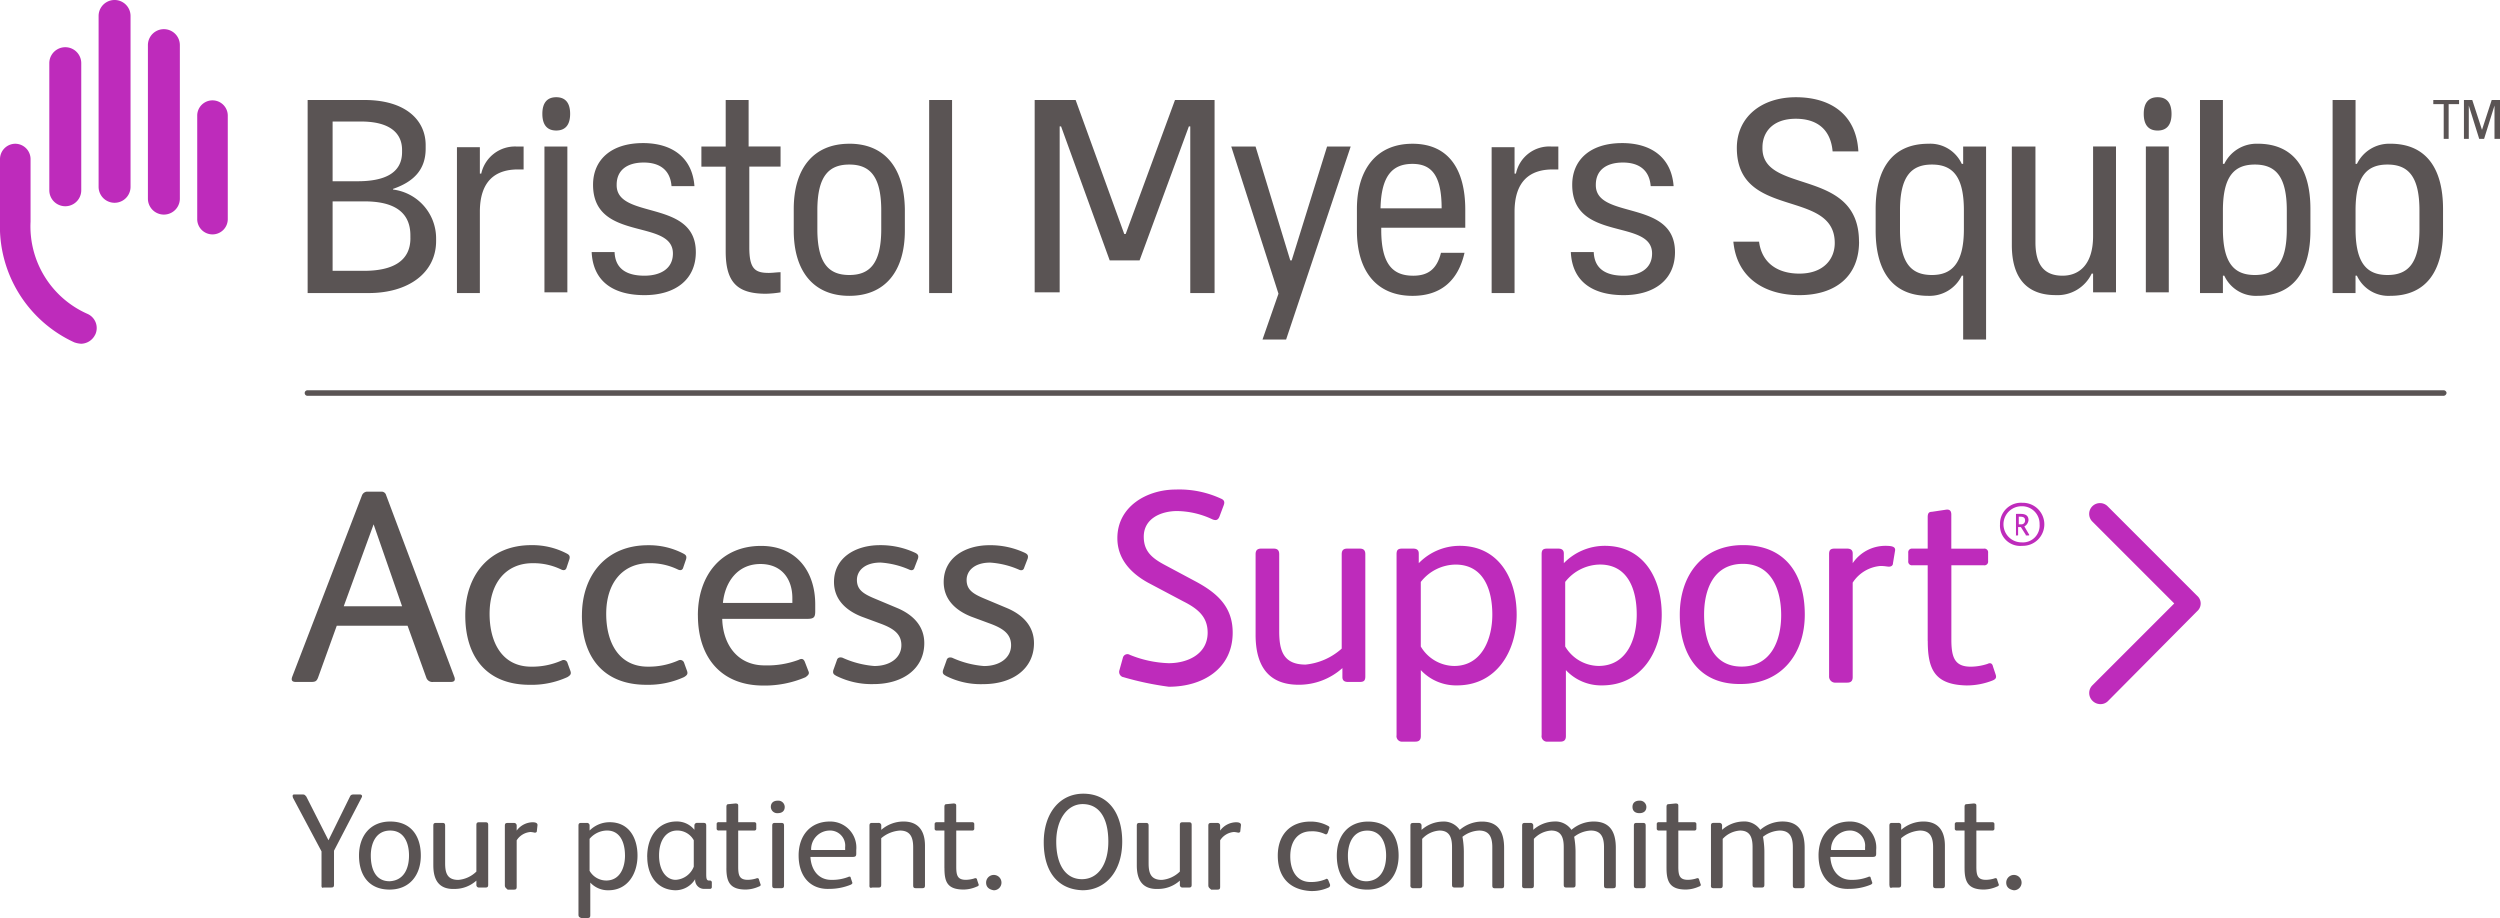 <svg id="BMSASlogo" xmlns="http://www.w3.org/2000/svg" width="293" height="107.596" viewBox="0 0 293 107.596">
  <path id="Path_5091" data-name="Path 5091" d="M131.606,79.354a.636.636,0,0,1-.407-.814l.407-1.465a.544.544,0,0,1,.814-.326,13.1,13.1,0,0,0,4.558.977c2.2,0,4.558-1.058,4.558-3.581,0-1.791-1.058-2.767-2.849-3.662l-4.151-2.2c-2.2-1.221-3.581-2.93-3.581-5.209,0-3.744,3.5-5.7,6.837-5.7a11.626,11.626,0,0,1,5.29,1.058c.407.163.488.407.326.814l-.488,1.3c-.163.407-.407.488-.814.326a9.953,9.953,0,0,0-4.151-.977c-1.791,0-3.907.814-3.907,3.011,0,1.709.977,2.523,2.523,3.337l3.5,1.872c2.6,1.384,4.4,3.011,4.4,6.023,0,4.232-3.5,6.348-7.488,6.348a35.326,35.326,0,0,1-5.372-1.139m15.545-4.965V64.948c0-.488.244-.651.651-.651h1.465c.407,0,.651.163.651.651v9.034c0,2.279.488,3.907,3.093,3.907a7.444,7.444,0,0,0,4.232-1.872V64.948c0-.488.244-.651.651-.651h1.465c.407,0,.651.163.651.651V79.273c0,.488-.163.651-.651.651h-1.384c-.407,0-.651-.163-.651-.57V78.3a7.624,7.624,0,0,1-5.128,1.953c-3.663,0-5.046-2.36-5.046-5.86m16.522,11.8V64.948c0-.488.163-.651.651-.651h1.3c.407,0,.651.163.651.57v1.139a6.69,6.69,0,0,1,4.8-2.035c4.558,0,6.674,3.825,6.674,8.057,0,4.314-2.36,8.3-7,8.3a5.643,5.643,0,0,1-4.232-1.791v7.732c0,.488-.244.651-.651.651h-1.465a.647.647,0,0,1-.732-.733M174.9,72.029c0-2.849-.977-5.86-4.314-5.86a5.242,5.242,0,0,0-4.069,2.035v7.569a4.621,4.621,0,0,0,3.907,2.279c3.256,0,4.476-3.174,4.476-6.023m5.779,14.162V64.948c0-.488.163-.651.651-.651h1.3c.407,0,.651.163.651.57v1.139a6.69,6.69,0,0,1,4.8-2.035c4.558,0,6.674,3.825,6.674,8.057,0,4.314-2.36,8.3-7,8.3a5.643,5.643,0,0,1-4.232-1.791v7.732c0,.488-.244.651-.651.651h-1.465a.647.647,0,0,1-.732-.733m11.15-14.162c0-2.849-.977-5.86-4.314-5.86a5.242,5.242,0,0,0-4.069,2.035v7.569a4.621,4.621,0,0,0,3.907,2.279c3.337,0,4.476-3.174,4.476-6.023m5.046,0c0-4.558,2.6-8.139,7.406-8.139,5.046,0,7.244,3.5,7.244,8.139,0,4.558-2.686,8.139-7.488,8.139-4.965.081-7.162-3.5-7.162-8.139m11.883.081c0-3.011-1.139-6.023-4.476-6.023-3.5,0-4.558,3.093-4.558,5.941,0,3.011.977,6.1,4.395,6.1s4.639-3.011,4.639-6.023m5.616,7.162V64.948c0-.488.163-.651.651-.651h1.465c.407,0,.651.163.651.57v1.139a4.619,4.619,0,0,1,3.825-2.035c.732,0,1.221.081,1.139.57l-.244,1.465c0,.244-.163.407-.488.407-.163,0-.488-.081-.977-.081a4.293,4.293,0,0,0-3.256,1.953V79.354c0,.488-.244.651-.651.651h-1.465a.713.713,0,0,1-.651-.732m11.557-4.151V66.251h-1.791a.432.432,0,0,1-.488-.488v-.977a.432.432,0,0,1,.488-.488h1.791V60.635c0-.407.081-.651.488-.651l1.628-.244c.488-.081.651.163.651.57V64.3h3.825a.432.432,0,0,1,.488.488v.977a.432.432,0,0,1-.488.488H228.7v8.709c0,2.116.407,3.174,2.279,3.174a6.508,6.508,0,0,0,1.953-.326c.326-.163.57-.081.651.326l.326.977c.081.326,0,.488-.407.651a8.27,8.27,0,0,1-3.011.57c-3.744-.081-4.558-1.872-4.558-5.209m21.08,7.081,10.5-10.581a1.188,1.188,0,0,0,0-1.791l-10.5-10.5a1.266,1.266,0,0,0-1.791,1.791l9.6,9.6-9.6,9.6a1.277,1.277,0,0,0,0,1.791,1.307,1.307,0,0,0,.9.407,1.224,1.224,0,0,0,.9-.326M234.4,61.449a2.458,2.458,0,0,1,2.6-2.523,2.524,2.524,0,1,1,0,5.046,2.373,2.373,0,0,1-2.6-2.523m4.639,0a2.053,2.053,0,0,0-2.116-2.116,2.116,2.116,0,1,0,0,4.232,1.966,1.966,0,0,0,2.116-2.116m-2.767,1.221v-2.36c0-.081,0-.081.081-.081h.488c.488,0,.9.163.9.733a.935.935,0,0,1-.488.733l.57.977c0,.081,0,.081-.081.081h-.244c-.081,0-.081,0-.081-.081l-.57-.9h-.326v.9c0,.081,0,.081-.081.081h-.244c.081,0,.081,0,.081-.081m.57-1.221a.432.432,0,0,0,.488-.488c0-.326-.244-.407-.57-.407H236.6v.9ZM23.114,25.638a1.791,1.791,0,1,0,3.581,0V13.511a1.791,1.791,0,0,0-3.581,0V25.638Zm-5.779-2.36a1.872,1.872,0,0,0,3.744,0V5.29a1.872,1.872,0,1,0-3.744,0Zm-5.779-1.384a1.872,1.872,0,0,0,3.744,0V1.872a1.872,1.872,0,1,0-3.744,0ZM5.779,22.3a1.872,1.872,0,0,0,3.744,0V7.406a1.872,1.872,0,0,0-3.744,0V22.3ZM11.15,39.229a1.871,1.871,0,0,1-1.628,1.058,2.892,2.892,0,0,1-.814-.163A14.953,14.953,0,0,1,0,25.963V18.638a1.806,1.806,0,0,1,1.791-1.791,1.806,1.806,0,0,1,1.791,1.791v7.325a11.2,11.2,0,0,0,6.674,10.825,1.812,1.812,0,0,1,.9,2.442" fill="#be2bbb"/>
  <path id="Path_5092" data-name="Path 5092" d="M45.5,106.376v-3.988l-3.337-6.267c-.081-.244-.081-.407.163-.407h.9c.326,0,.326.081.488.244l2.6,5.128h0l2.523-5.128c.081-.163.163-.244.488-.244h.651c.244,0,.326.163.244.326l-3.256,6.267v3.988c0,.244-.081.326-.326.326h-.9q-.244.122-.244-.244m4.4-3.5c0-2.279,1.3-3.988,3.663-3.988,2.442,0,3.581,1.709,3.581,3.988s-1.3,3.988-3.663,3.988c-2.442,0-3.581-1.709-3.581-3.988m5.86,0c0-1.465-.57-2.93-2.2-2.93-1.709,0-2.279,1.546-2.279,2.93,0,1.465.488,3.011,2.2,3.011,1.709-.081,2.279-1.546,2.279-3.011m2.849,1.139V99.377c0-.244.081-.326.326-.326h.733c.244,0,.326.081.326.326v4.4c0,1.139.244,1.953,1.546,1.953a3.42,3.42,0,0,0,2.116-.977V99.3c0-.244.081-.326.326-.326h.733c.244,0,.326.081.326.326v7c0,.244-.081.326-.326.326h-.733a.3.3,0,0,1-.326-.326v-.488a3.787,3.787,0,0,1-2.523.977c-1.872.081-2.523-1.058-2.523-2.767m8.383,2.36v-7c0-.244.081-.326.326-.326h.733a.3.3,0,0,1,.326.326v.57a2.368,2.368,0,0,1,1.872-.977c.326,0,.57.081.57.326l-.081.733c0,.081-.081.163-.244.163a2.878,2.878,0,0,0-.488-.081,2.094,2.094,0,0,0-1.628.977v5.453c0,.244-.081.326-.326.326h-.733c-.163-.163-.326-.244-.326-.488m8.627,3.418V99.377c0-.244.081-.326.326-.326h.651a.3.3,0,0,1,.326.326v.57a3.31,3.31,0,0,1,2.36-.977c2.279,0,3.256,1.872,3.256,3.907,0,2.116-1.139,4.069-3.418,4.069a2.822,2.822,0,0,1-2.116-.9v3.825c0,.244-.081.326-.326.326H75.94c-.244-.081-.326-.163-.326-.407m5.453-6.918c0-1.384-.488-2.93-2.116-2.93a2.716,2.716,0,0,0-2.035.977v3.744a2.258,2.258,0,0,0,1.953,1.139c1.628,0,2.2-1.546,2.2-2.93m2.6.163c0-2.686,1.546-4.151,3.418-4.151a2.625,2.625,0,0,1,2.116.977v-.488a.3.3,0,0,1,.326-.326h.733c.244,0,.326.081.326.326v5.534c0,.57,0,.9.326.9H91a.216.216,0,0,1,.244.244v.488a.216.216,0,0,1-.244.244h-.651a1.044,1.044,0,0,1-1.058-1.139h0a2.705,2.705,0,0,1-2.36,1.3c-2.279-.081-3.256-1.953-3.256-3.907m5.453,1.139v-3.093a2.192,2.192,0,0,0-1.953-1.139c-1.221,0-2.116,1.058-2.116,2.93,0,1.709.814,2.849,1.953,2.849a2.425,2.425,0,0,0,2.116-1.546m3.825.163v-4.4h-.9a.216.216,0,0,1-.244-.244v-.488a.216.216,0,0,1,.244-.244h.9V97.179c0-.244.081-.326.244-.326l.814-.081c.244,0,.326.081.326.244V98.97h1.872a.216.216,0,0,1,.244.244V99.7a.216.216,0,0,1-.244.244H94.334v4.232c0,1.058.163,1.546,1.139,1.546a3.5,3.5,0,0,0,.977-.163c.163-.081.326,0,.326.163l.163.488c.081.163,0,.244-.244.326a3.888,3.888,0,0,1-1.465.326c-1.872,0-2.279-.9-2.279-2.523m5.209-7.162c0-.488.326-.733.814-.733a.752.752,0,0,1,.814.733c0,.488-.326.732-.814.732a.748.748,0,0,1-.814-.732m.163,9.2v-7c0-.244.081-.326.326-.326h.732c.244,0,.326.081.326.326v7c0,.244-.081.326-.326.326h-.732c-.244,0-.326-.081-.326-.326m3.093-3.5c0-2.36,1.384-3.988,3.663-3.988a3.054,3.054,0,0,1,3.093,3.337v.407c0,.326-.081.407-.488.407H102.8c.081,1.465.9,2.686,2.442,2.686a5.188,5.188,0,0,0,1.953-.326c.163-.081.326-.081.326.081l.163.488c.081.163,0,.244-.163.326a6.632,6.632,0,0,1-2.523.488c-2.279.081-3.581-1.546-3.581-3.907m5.453-.732V101.9A1.771,1.771,0,0,0,105,99.947a2.192,2.192,0,0,0-2.116,2.279h3.988Zm2.849,4.232v-7c0-.244.081-.326.326-.326h.732a.3.3,0,0,1,.326.326v.488a3.991,3.991,0,0,1,2.6-.977c1.791,0,2.523,1.139,2.523,2.849v4.639c0,.244-.081.326-.326.326h-.732c-.244,0-.326-.081-.326-.326V101.9c0-1.139-.326-1.953-1.546-1.953a3.75,3.75,0,0,0-2.2.9v5.453c0,.244-.081.326-.326.326h-.732c-.244.081-.326,0-.326-.244m8.79-2.035v-4.4h-.9a.216.216,0,0,1-.244-.244v-.488a.216.216,0,0,1,.244-.244h.9V97.179c0-.244.081-.326.244-.326l.814-.081c.244,0,.326.081.326.244V98.97h1.872a.216.216,0,0,1,.244.244V99.7a.216.216,0,0,1-.244.244H119.89v4.232c0,1.058.163,1.546,1.139,1.546a3.5,3.5,0,0,0,.977-.163c.163-.081.326,0,.326.163l.163.488c.081.163,0,.244-.244.326a3.888,3.888,0,0,1-1.465.326c-1.953,0-2.279-.9-2.279-2.523m4.883,1.709a.9.9,0,1,1,.9.9c-.488-.081-.9-.326-.9-.9m6.755-4.721c0-3.418,1.872-5.7,4.639-5.7,2.93,0,4.558,2.279,4.558,5.616,0,3.581-2.035,5.7-4.639,5.7-2.93-.081-4.558-2.2-4.558-5.616m7.569-.081c0-2.767-1.058-4.4-3.011-4.4-1.791,0-3.093,1.791-3.093,4.4,0,2.767,1.139,4.4,3.011,4.4s3.093-1.709,3.093-4.4m3.337,2.767V99.377c0-.244.081-.326.326-.326h.732c.244,0,.326.081.326.326v4.4c0,1.139.244,1.953,1.546,1.953a3.42,3.42,0,0,0,2.116-.977V99.3c0-.244.081-.326.326-.326h.732c.244,0,.326.081.326.326v7c0,.244-.081.326-.326.326h-.732a.3.3,0,0,1-.326-.326v-.488a3.787,3.787,0,0,1-2.523.977c-1.872.081-2.523-1.058-2.523-2.767m8.383,2.36v-7c0-.244.081-.326.326-.326h.732a.3.3,0,0,1,.326.326v.57a2.368,2.368,0,0,1,1.872-.977c.326,0,.57.081.57.326l-.081.733c0,.081-.081.163-.244.163a2.878,2.878,0,0,0-.488-.081,2.094,2.094,0,0,0-1.628.977v5.453c0,.244-.081.326-.326.326h-.732c-.163-.163-.326-.244-.326-.488m8.139-3.5c0-2.36,1.384-3.988,3.825-3.988a4.18,4.18,0,0,1,2.035.488c.163.081.244.163.163.326l-.163.488c-.081.163-.163.244-.326.163a3.428,3.428,0,0,0-1.628-.326c-1.546,0-2.442,1.139-2.442,2.93,0,1.628.732,3.011,2.36,3.011a4.38,4.38,0,0,0,1.791-.326c.081-.081.244-.081.326.163l.163.407a.3.3,0,0,1-.163.407,4.682,4.682,0,0,1-2.116.407c-2.6-.163-3.825-1.791-3.825-4.151m6.918,0c0-2.279,1.3-3.988,3.663-3.988,2.442,0,3.581,1.709,3.581,3.988s-1.3,3.988-3.663,3.988c-2.523,0-3.581-1.709-3.581-3.988m5.779,0c0-1.465-.57-2.93-2.2-2.93-1.709,0-2.279,1.546-2.279,2.93,0,1.465.488,3.011,2.2,3.011,1.709-.081,2.279-1.546,2.279-3.011m2.849,3.5v-7c0-.244.081-.326.326-.326h.651a.3.3,0,0,1,.326.326v.488a3.836,3.836,0,0,1,2.442-.977,2.272,2.272,0,0,1,2.035.977,3.991,3.991,0,0,1,2.6-.977c2.035,0,2.6,1.384,2.6,3.093v4.4c0,.244-.081.326-.326.326h-.732c-.244,0-.326-.081-.326-.326V101.9c0-1.139-.326-1.953-1.546-1.953a3.393,3.393,0,0,0-1.953.732,10.157,10.157,0,0,1,.163,1.709V106.3c0,.244-.081.326-.326.326h-.732c-.244,0-.326-.081-.326-.326v-4.4c0-1.058-.244-1.953-1.465-1.953a3.014,3.014,0,0,0-2.035.977v5.453c0,.244-.081.326-.326.326h-.732a.3.3,0,0,1-.326-.326m13.1,0v-7c0-.244.081-.326.326-.326h.651a.3.3,0,0,1,.326.326v.488a3.836,3.836,0,0,1,2.442-.977,2.272,2.272,0,0,1,2.035.977,3.991,3.991,0,0,1,2.6-.977c2.035,0,2.6,1.384,2.6,3.093v4.4c0,.244-.081.326-.326.326h-.732c-.244,0-.326-.081-.326-.326V101.9c0-1.139-.326-1.953-1.546-1.953a3.393,3.393,0,0,0-1.953.732,10.159,10.159,0,0,1,.163,1.709V106.3c0,.244-.081.326-.326.326h-.732c-.244,0-.326-.081-.326-.326v-4.4c0-1.058-.244-1.953-1.465-1.953a3.014,3.014,0,0,0-2.035.977v5.453c0,.244-.081.326-.326.326h-.732c-.244,0-.326-.081-.326-.326m12.941-9.2c0-.488.326-.733.814-.733a.752.752,0,0,1,.814.733c0,.488-.326.732-.814.732s-.814-.244-.814-.732m.163,9.2v-7c0-.244.081-.326.326-.326h.732c.244,0,.326.081.326.326v7c0,.244-.081.326-.326.326h-.732c-.244,0-.326-.081-.326-.326m3.825-2.035v-4.4h-.9a.216.216,0,0,1-.244-.244v-.488a.216.216,0,0,1,.244-.244h.9V97.179c0-.244.081-.326.244-.326l.814-.081c.244,0,.326.081.326.244V98.97h1.872a.216.216,0,0,1,.244.244V99.7a.216.216,0,0,1-.244.244h-1.872v4.232c0,1.058.163,1.546,1.139,1.546a3.5,3.5,0,0,0,.977-.163c.163-.081.326,0,.326.163l.163.488c.081.163,0,.244-.244.326a3.888,3.888,0,0,1-1.465.326c-1.872,0-2.279-.9-2.279-2.523m5.209,2.035v-7c0-.244.081-.326.326-.326h.651a.3.3,0,0,1,.326.326v.488a3.836,3.836,0,0,1,2.442-.977,2.272,2.272,0,0,1,2.035.977,3.991,3.991,0,0,1,2.6-.977c2.035,0,2.6,1.384,2.6,3.093v4.4c0,.244-.081.326-.326.326h-.732c-.244,0-.326-.081-.326-.326V101.9c0-1.139-.326-1.953-1.546-1.953a3.393,3.393,0,0,0-1.953.732,10.157,10.157,0,0,1,.163,1.709V106.3c0,.244-.081.326-.326.326h-.732c-.244,0-.326-.081-.326-.326v-4.4c0-1.058-.244-1.953-1.465-1.953a3.014,3.014,0,0,0-2.035.977v5.453c0,.244-.081.326-.326.326h-.732c-.244,0-.326-.081-.326-.326m12.615-3.5c0-2.36,1.384-3.988,3.663-3.988a3.054,3.054,0,0,1,3.093,3.337v.407c0,.326-.081.407-.488.407h-4.883c.081,1.465.9,2.686,2.442,2.686a5.188,5.188,0,0,0,1.953-.326c.163-.081.326-.081.326.081l.163.488c.081.163,0,.244-.163.326a6.632,6.632,0,0,1-2.523.488c-2.279.081-3.581-1.546-3.581-3.907m5.453-.732V101.9a1.771,1.771,0,0,0-1.872-1.953,2.192,2.192,0,0,0-2.116,2.279h3.988Zm2.849,4.232v-7c0-.244.081-.326.326-.326h.732a.3.3,0,0,1,.326.326v.488a3.991,3.991,0,0,1,2.6-.977c1.791,0,2.523,1.139,2.523,2.849v4.639c0,.244-.081.326-.326.326h-.732c-.244,0-.326-.081-.326-.326V101.9c0-1.139-.326-1.953-1.546-1.953a3.75,3.75,0,0,0-2.2.9v5.453c0,.244-.081.326-.326.326H229.6c-.244.081-.326,0-.326-.244m8.79-2.035v-4.4h-.9a.216.216,0,0,1-.244-.244v-.488a.216.216,0,0,1,.244-.244h.9V97.179c0-.244.081-.326.244-.326l.814-.081c.244,0,.326.081.326.244V98.97h1.872a.216.216,0,0,1,.244.244V99.7a.216.216,0,0,1-.244.244h-1.872v4.232c0,1.058.163,1.546,1.139,1.546a3.5,3.5,0,0,0,.977-.163c.163-.081.326,0,.326.163l.163.488c.081.163,0,.244-.244.326a3.888,3.888,0,0,1-1.465.326c-1.872,0-2.279-.9-2.279-2.523m4.883,1.709a.9.9,0,1,1,.9.9c-.488-.081-.9-.326-.9-.9M42.083,81.878l8.139-21.161a.7.7,0,0,1,.57-.488H52.5a.542.542,0,0,1,.57.407l7.976,21.243c.163.407.081.651-.407.651H58.6a.752.752,0,0,1-.814-.488l-2.2-6.1h-8.3l-2.2,6.1c-.163.407-.326.488-.814.488H42.49c-.488,0-.57-.244-.407-.651m12.859-8.22-3.337-9.6h0l-3.5,9.6Zm7.406,1.058c0-4.721,2.849-8.22,7.732-8.22a8.682,8.682,0,0,1,4.151.977c.326.163.407.326.326.651l-.326.977c-.081.326-.326.407-.651.244a7.443,7.443,0,0,0-3.337-.733c-3.093,0-5.046,2.279-5.046,5.941,0,3.337,1.465,6.186,4.883,6.186a8.537,8.537,0,0,0,3.581-.732.469.469,0,0,1,.651.244l.326.9c.163.407.081.57-.326.814a10.127,10.127,0,0,1-4.395.9c-5.128,0-7.569-3.337-7.569-8.139m13.673,0c0-4.721,2.849-8.22,7.732-8.22a8.682,8.682,0,0,1,4.151.977c.326.163.407.326.326.651L87.9,69.1c-.081.326-.326.407-.651.244a7.443,7.443,0,0,0-3.337-.733c-3.093,0-5.046,2.279-5.046,5.941,0,3.337,1.465,6.186,4.883,6.186a8.537,8.537,0,0,0,3.581-.732.469.469,0,0,1,.651.244l.326.9c.163.407.081.57-.326.814a10.127,10.127,0,0,1-4.395.9c-5.128,0-7.569-3.337-7.569-8.139m13.592,0c0-4.721,2.767-8.139,7.406-8.139,4.232,0,6.348,3.093,6.348,6.837v.814c0,.733-.163.9-.977.9H92.462c.081,3.011,1.791,5.453,4.965,5.453a10.529,10.529,0,0,0,3.988-.651c.326-.163.57-.163.733.244l.407,1.058c.163.326,0,.488-.326.733a12.249,12.249,0,0,1-5.128.977c-4.883-.081-7.488-3.418-7.488-8.22m11.069-1.465v-.57c0-2.2-1.221-3.988-3.744-3.988-2.686,0-4.151,2.116-4.395,4.558ZM105.81,81.8c-.326-.163-.407-.326-.326-.651l.407-1.139c.081-.326.326-.407.651-.326a11.109,11.109,0,0,0,3.744.977c1.872,0,3.174-.977,3.174-2.442,0-1.3-.9-1.953-2.442-2.523l-2.2-.814c-1.872-.732-3.256-2.035-3.256-4.069,0-2.849,2.523-4.314,5.372-4.314a9.557,9.557,0,0,1,4.151.9c.326.163.407.326.326.651l-.407,1.058c-.081.326-.326.407-.651.244a10.017,10.017,0,0,0-3.337-.814c-1.872,0-2.767.977-2.767,2.035,0,1.139.733,1.628,2.116,2.2l2.523,1.058c1.791.733,3.256,2.035,3.256,4.151,0,3.011-2.523,4.8-5.941,4.8a9.223,9.223,0,0,1-4.395-.977m12.859,0c-.326-.163-.407-.326-.326-.651l.407-1.139c.081-.326.326-.407.651-.326a11.109,11.109,0,0,0,3.744.977c1.872,0,3.174-.977,3.174-2.442,0-1.3-.9-1.953-2.442-2.523l-2.2-.814c-1.872-.732-3.256-2.035-3.256-4.069,0-2.849,2.523-4.314,5.372-4.314a9.557,9.557,0,0,1,4.151.9c.326.163.407.326.326.651l-.407,1.058c-.081.326-.326.407-.651.244a10.017,10.017,0,0,0-3.337-.814c-1.872,0-2.767.977-2.767,2.035,0,1.139.732,1.628,2.116,2.2l2.523,1.058c1.791.733,3.256,2.035,3.256,4.151,0,3.011-2.523,4.8-5.941,4.8a9,9,0,0,1-4.4-.977M262.321,15.953c0,1.3-.57,1.953-1.628,1.953s-1.628-.651-1.628-1.953S259.635,14,260.693,14s1.628.651,1.628,1.953m29.056,13.511c0,4.069-1.384,5.372-3.744,5.372s-3.744-1.3-3.744-5.372v-2.2c0-4.069,1.384-5.372,3.744-5.372s3.744,1.3,3.744,5.372Zm-3.418-10.011a4.191,4.191,0,0,0-3.907,2.36h-.163V14.326H281.2V36.952h2.686V34.917h.163a4.062,4.062,0,0,0,3.907,2.36c4.232,0,6.186-2.93,6.186-7.651V27.1c0-4.721-1.953-7.651-6.186-7.651M275.831,29.464c0,4.069-1.384,5.372-3.744,5.372s-3.744-1.3-3.744-5.372v-2.2c0-4.069,1.384-5.372,3.744-5.372s3.744,1.3,3.744,5.372Zm-3.418-10.011a4.191,4.191,0,0,0-3.907,2.36h-.163V14.326h-2.686V36.952h2.686V34.917h.163a4.062,4.062,0,0,0,3.907,2.36c4.232,0,6.186-2.93,6.186-7.651V27.1c0-4.721-1.953-7.651-6.186-7.651m-13.1.326H262V36.87H259.31Zm-6.186,0h2.686V36.87h-2.686v-2.2h-.163a4.428,4.428,0,0,1-4.232,2.523c-3.174,0-5.127-1.791-5.127-5.86V19.779h2.767V31.01c0,2.767,1.139,3.907,3.174,3.907,1.953,0,3.581-1.3,3.581-4.639v-10.5ZM234.242,34.836c-2.36,0-3.744-1.3-3.744-5.372v-2.2c0-4.069,1.384-5.372,3.744-5.372s3.744,1.3,3.744,5.372v2.2c0,4.069-1.465,5.372-3.744,5.372M237.9,21.813h-.163a4.062,4.062,0,0,0-3.907-2.36c-4.232,0-6.186,2.93-6.186,7.651v2.523c0,4.721,1.953,7.651,6.186,7.651a4.191,4.191,0,0,0,3.907-2.36h.163V42.4h2.686V19.779H237.9ZM225.7,30.929c0,4.069-2.767,6.267-7,6.267-3.988,0-7.325-1.953-7.732-6.267h3.011c.326,2.523,2.2,3.744,4.721,3.744,2.849,0,4.151-1.709,4.151-3.581,0-6.43-11.476-2.686-11.476-11.15,0-3.581,2.849-5.941,6.918-5.941,3.907,0,7.081,1.872,7.325,6.348H222.6c-.244-2.767-2.035-3.825-4.314-3.825-2.767,0-3.907,1.628-3.907,3.337-.163,5.616,11.313,2.279,11.313,11.069M204.128,32.15c0,3.256-2.442,5.046-6.023,5.046s-6.023-1.546-6.186-5.046h2.686c.081,2.116,1.628,2.767,3.5,2.767s3.337-.814,3.337-2.6c0-4.151-9.36-1.3-9.36-8.058,0-2.849,2.035-4.883,5.86-4.883,3.418,0,5.779,1.709,6.023,5.046h-2.686c-.163-2.035-1.546-2.767-3.256-2.767-1.953,0-3.174.9-3.174,2.6-.081,4.151,9.278,1.628,9.278,7.895M189.641,19.779h.814v2.686H189.8c-2.686,0-4.476,1.384-4.476,4.965v9.523h-2.686V19.86h2.686v3.093h.163a3.987,3.987,0,0,1,4.151-3.174m-16.278,2.035c2.2,0,3.418,1.3,3.418,5.209h-7.162c.081-3.907,1.465-5.209,3.744-5.209m0-2.36c-4.232,0-6.511,3.011-6.511,7.651v2.523c0,4.721,2.279,7.651,6.511,7.651,3.418,0,5.372-1.872,6.1-5.046H176.7c-.488,1.953-1.546,2.686-3.256,2.686-2.36,0-3.744-1.3-3.744-5.372V29.3h9.848V27.185c0-4.721-1.953-7.732-6.186-7.732m-10.011.326h2.767L158.55,42.4h-2.767l1.872-5.372L152.12,19.779h2.849l4.069,13.348h.163Zm-17.824-5.453h4.639V36.952h-2.849V17.418h-.163l-5.779,15.708h-3.5l-5.7-15.708h-.163V36.87h-2.93V14.326h4.8l5.7,15.708h.163Zm-28.812,0H119.4V36.952h-2.686ZM111.1,29.464c0,4.069-1.384,5.372-3.744,5.372s-3.744-1.3-3.744-5.372v-2.2c0-4.069,1.384-5.372,3.744-5.372s3.744,1.3,3.744,5.372Zm-3.744-10.011c-4.232,0-6.511,2.93-6.511,7.651v2.523c0,4.721,2.279,7.651,6.511,7.651s6.511-2.93,6.511-7.651V27.1c-.081-4.721-2.279-7.651-6.511-7.651m-11.72.326H99.3v2.36H95.636V31.58c0,2.523.651,3.011,2.279,3.011.488,0,.977-.081,1.384-.081v2.36a12.142,12.142,0,0,1-1.709.163c-3.337,0-4.721-1.3-4.721-4.965V22.139H90.021v-2.36h2.849V14.326h2.686v5.453ZM89.37,32.15c0,3.256-2.442,5.046-6.023,5.046s-6.023-1.546-6.186-5.046h2.686c.081,2.116,1.628,2.767,3.5,2.767s3.337-.814,3.337-2.6c0-4.151-9.36-1.3-9.36-8.058,0-2.849,2.035-4.883,5.86-4.883,3.418,0,5.779,1.709,6.023,5.046H86.521c-.163-2.035-1.546-2.767-3.256-2.767-1.953,0-3.174.9-3.174,2.6-.081,4.151,9.278,1.628,9.278,7.895m-14.731-16.2c0,1.3-.57,1.953-1.628,1.953s-1.628-.651-1.628-1.953S71.952,14,73.01,14s1.628.651,1.628,1.953m-3.011,3.825h2.686V36.87H71.627Zm-3.256,0h.814v2.686h-.651c-2.686,0-4.476,1.384-4.476,4.965v9.523H61.372V19.86h2.686v3.093h.163a4.051,4.051,0,0,1,4.151-3.174M55.919,30.522c0,2.767-2.2,3.825-5.453,3.825H46.8V26.208h3.744c3.174,0,5.372,1.058,5.372,3.988v.326ZM46.8,16.849H50.14c3.174,0,4.8,1.221,4.8,3.337v.244c0,2.6-2.279,3.418-5.209,3.418H46.8Zm7.081,7.976v-.081c2.36-.814,3.825-2.2,3.825-4.721v-.407c0-2.93-2.36-5.29-7.162-5.29H43.873V36.952h7.162c4.639,0,7.895-2.36,7.895-6.1V30.6a5.768,5.768,0,0,0-5.046-5.779M294.8,18.883V14.814h1.221v-.488H293v.488h1.221v4.069Zm6.023,0V14.326h-.977l-1.139,3.5h0l-1.139-3.5h-.977v4.558h.57V14.977h0l1.221,3.907h.57l1.221-3.907h0v3.907Zm-6.267,29.788a.35.35,0,0,0-.326-.326H43.873a.326.326,0,1,0,0,.651H294.144a.372.372,0,0,0,.407-.326" transform="translate(-7.818 -2.606)" fill="#5a5454"/>
</svg>

